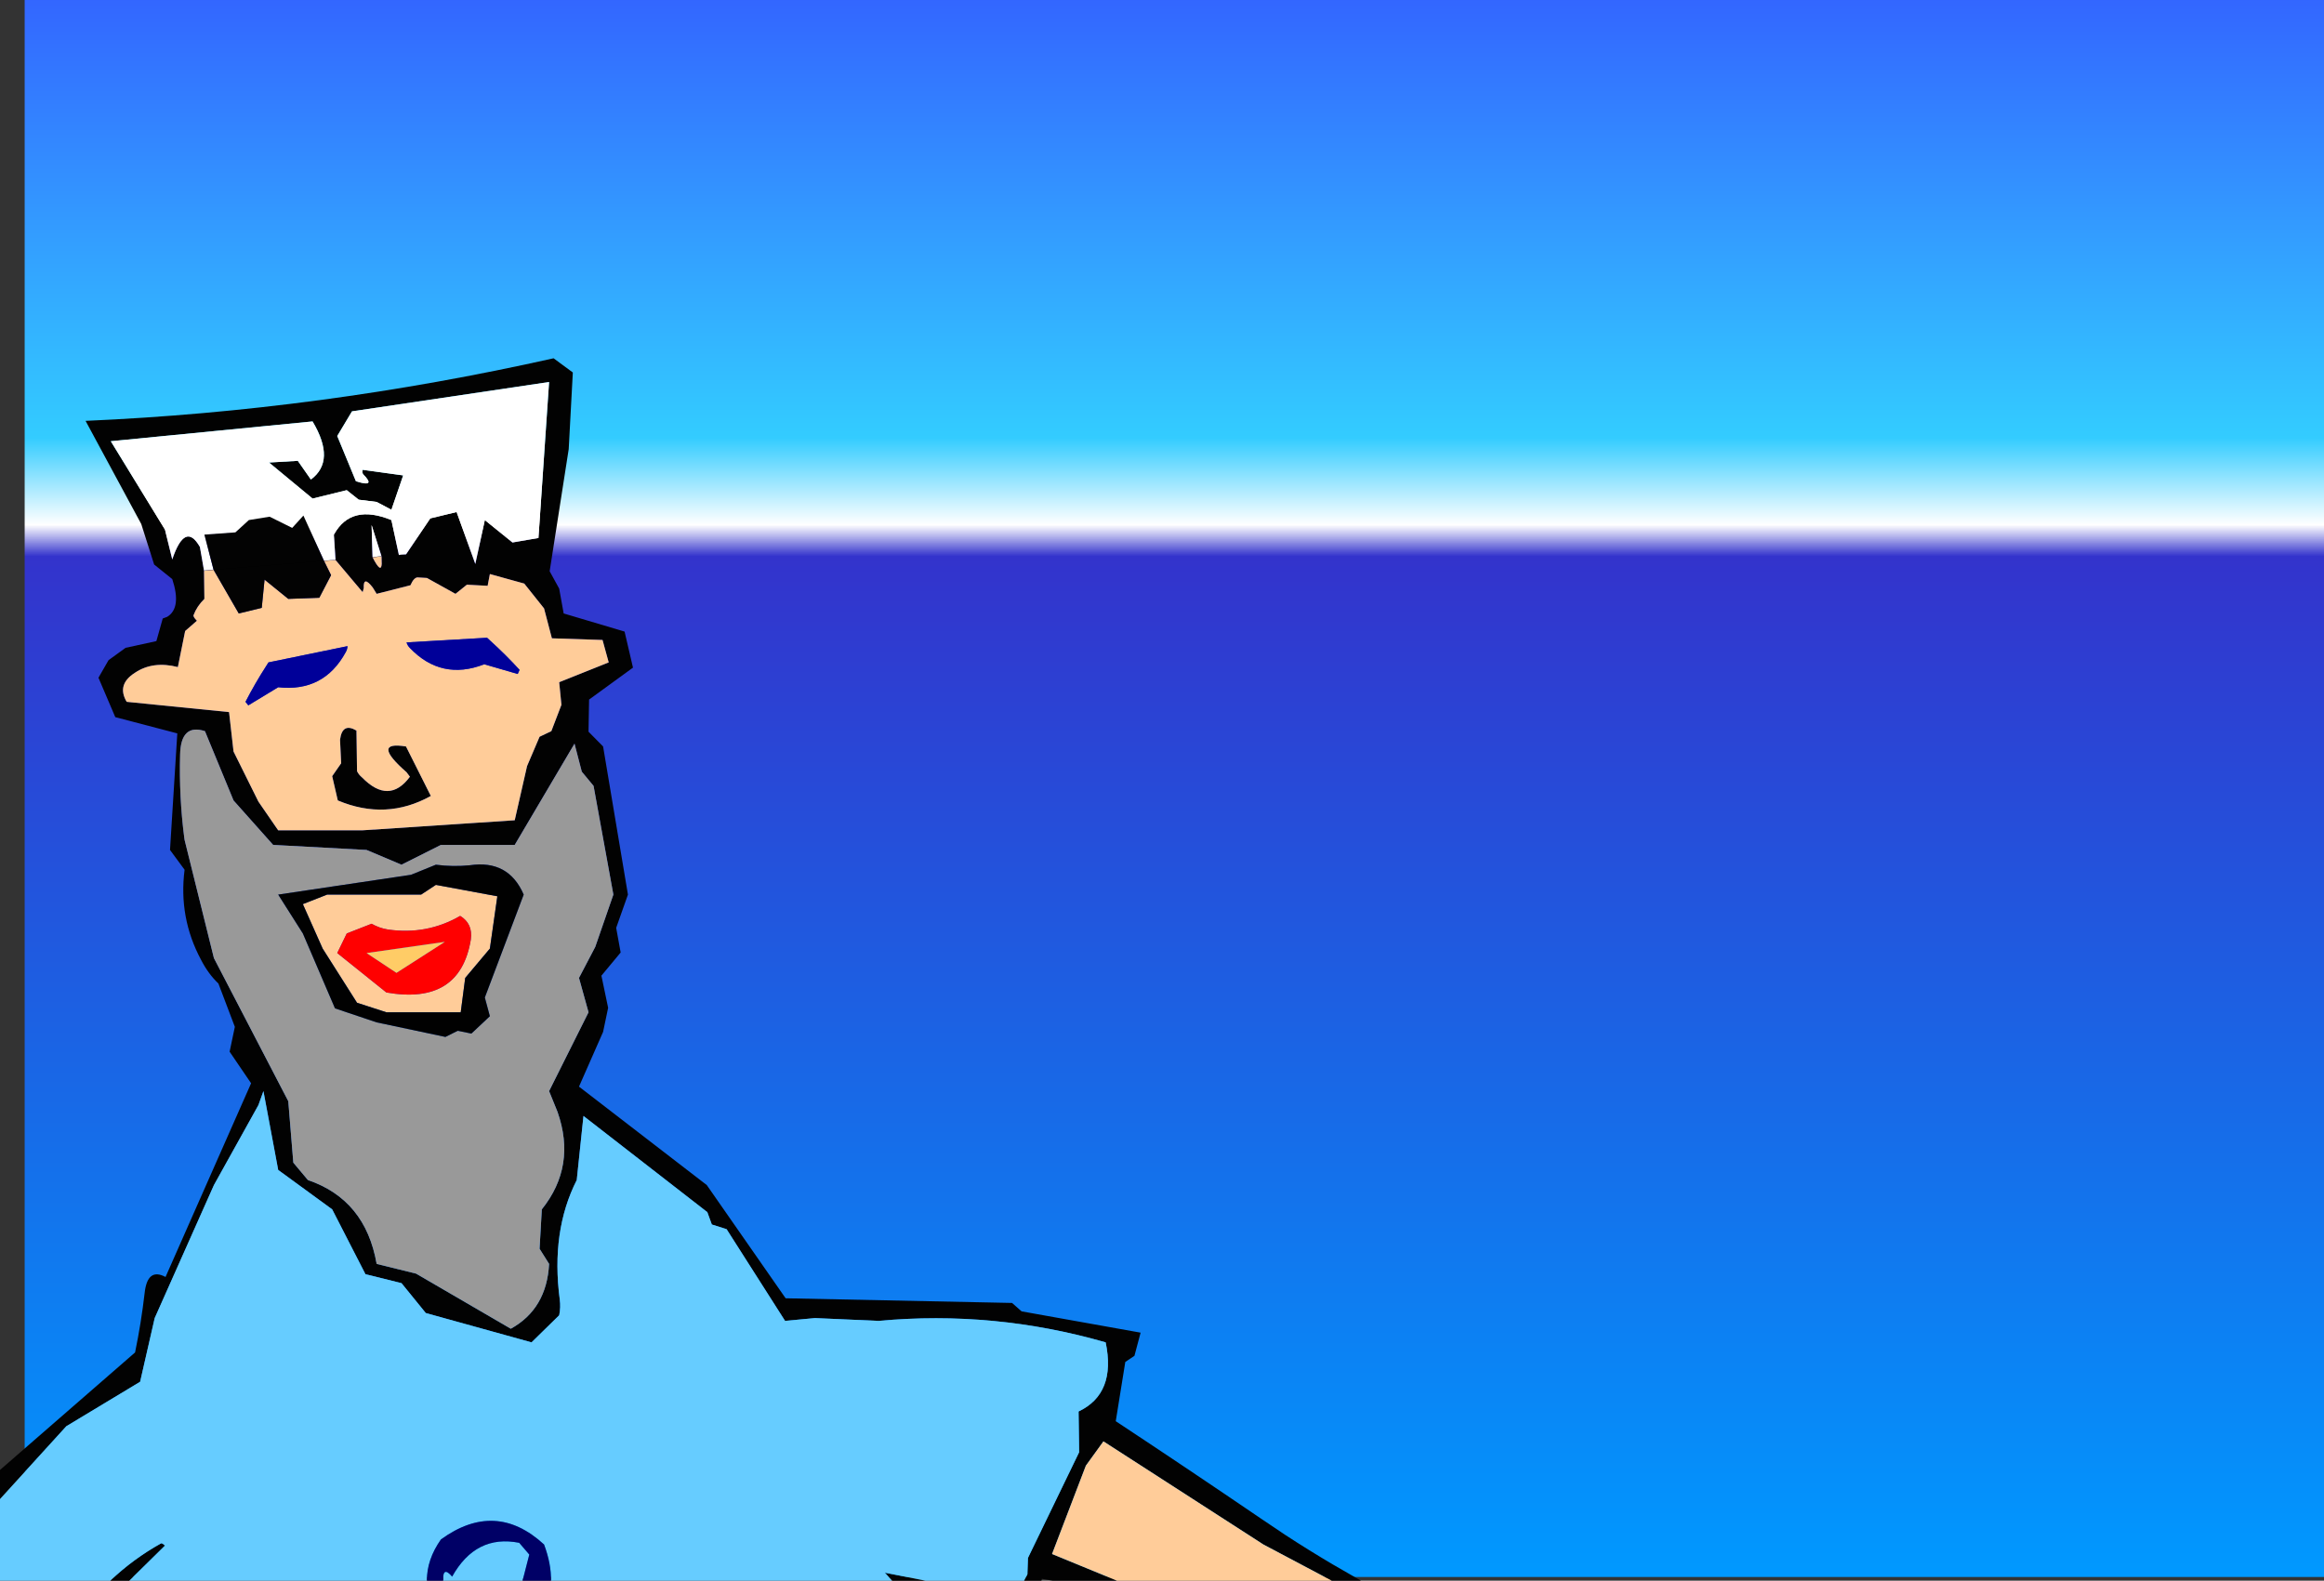 <?xml version="1.0" encoding="UTF-8" standalone="no"?>
<svg xmlns:xlink="http://www.w3.org/1999/xlink" height="423.1px" width="621.95px" xmlns="http://www.w3.org/2000/svg">
  <rect width="100%" height="100%" fill="#333333" stroke="none"/>
  <g transform="matrix(1.0, 0.0, 0.0, 1.0, 46.0, 7.1)">
    <path d="M575.95 -7.1 L575.95 415.0 -39.4 415.0 -39.4 -7.1 575.95 -7.1" fill="url(#gradient0)" fill-rule="evenodd" stroke="none"/>
    <path d="M-46.0 394.15 L-46.0 386.35 -9.85 354.9 Q-8.2 346.9 -7.3 339.05 -6.55 332.1 -1.7 334.7 L21.2 282.85 15.45 274.4 16.85 267.75 12.45 256.15 Q9.75 253.6 7.8 249.8 1.75 238.5 3.4 225.7 L-0.5 220.4 1.45 189.2 -15.15 184.85 -19.65 174.3 -16.95 169.6 -12.4 166.3 -4.15 164.5 -2.45 158.45 -1.25 158.0 Q2.65 155.6 0.1 147.9 L-4.75 144.0 -8.2 133.15 -23.1 105.55 Q39.75 102.8 102.15 88.8 L107.3 92.6 106.2 113.1 101.1 145.8 103.65 150.45 104.85 157.1 121.15 161.95 123.4 171.6 111.65 180.15 111.5 188.75 115.4 192.7 122.05 232.35 118.9 241.25 120.1 247.85 114.95 254.05 116.75 262.65 115.4 269.1 108.95 283.75 143.15 310.1 164.25 340.4 224.85 341.65 227.4 343.9 259.25 349.6 257.6 355.8 255.15 357.45 252.6 373.3 Q272.2 386.25 291.65 399.5 L297.9 403.7 Q304.25 407.85 310.7 411.65 L318.25 416.0 310.4 416.0 292.1 406.3 249.3 378.7 244.6 385.2 235.55 408.85 252.95 416.0 235.75 416.0 232.85 415.5 232.7 416.0 228.05 416.0 228.95 414.3 229.1 409.9 242.8 381.6 242.65 370.7 Q252.75 365.9 249.9 352.2 220.05 343.6 189.15 346.45 L172.1 345.7 164.1 346.45 148.45 321.9 144.5 320.65 143.3 317.35 110.15 291.6 108.35 308.75 Q101.4 322.45 103.8 340.7 104.1 342.8 103.65 344.95 L96.25 352.2 67.95 344.35 61.45 336.35 51.8 333.95 42.9 316.6 28.45 306.05 24.5 284.95 23.15 288.7 11.25 310.1 -4.6 345.7 -8.5 362.75 -28.25 374.65 -46.0 394.15 M62.65 141.3 L69.15 131.65 76.2 129.95 81.2 143.85 83.75 132.1 91.15 138.1 98.1 136.9 100.95 95.15 48.2 103.0 44.25 109.6 49.25 121.7 Q54.8 123.5 51.2 119.85 50.85 119.4 51.05 118.65 L61.9 120.15 58.75 129.35 54.8 127.25 50.0 126.65 46.8 124.1 37.65 126.35 26.0 116.7 33.7 116.25 37.2 121.25 Q43.95 116.25 37.65 105.7 L-16.35 111.0 -1.85 134.65 0.1 142.65 Q3.55 132.35 7.5 139.3 L8.6 145.65 8.7 153.2 Q6.7 155.15 5.8 157.55 5.65 158.0 6.7 159.05 L3.55 161.8 1.6 171.45 Q-5.05 169.75 -9.85 172.95 -14.85 176.1 -12.1 180.75 L15.3 183.5 16.5 194.05 23.15 207.45 28.45 215.15 50.9 215.15 91.75 212.45 95.05 197.95 98.4 190.1 101.55 188.6 104.25 181.55 103.65 175.5 116.9 170.2 115.25 164.2 101.7 163.75 99.6 155.75 94.3 149.1 85.1 146.55 84.5 149.7 78.95 149.4 75.9 151.85 68.25 147.6 65.65 147.45 Q64.9 147.6 64.3 148.65 L63.85 149.55 54.8 151.85 53.75 150.15 Q51.2 146.85 51.35 150.3 L51.05 151.4 43.8 142.8 43.35 136.15 43.45 135.85 Q48.0 127.7 58.75 132.1 L60.75 141.45 62.65 141.3 M53.7 142.05 Q56.0 146.55 56.15 143.85 L56.1 141.8 53.45 133.45 53.7 142.05 43.8 142.8 53.7 142.05 M5.8 139.3 L7.5 139.3 5.8 139.3 M56.1 141.8 L60.75 141.45 56.1 141.8 M5.05 145.95 L8.6 145.65 5.05 145.95 M2.2 194.95 Q1.9 206.15 3.3 217.0 L3.4 217.7 11.25 249.35 31.15 287.65 32.5 304.1 36.4 308.75 Q51.8 314.0 54.8 331.2 L65.35 333.8 90.7 348.55 Q100.3 343.25 100.95 331.2 L98.4 327.15 99.0 316.6 Q108.3 305.0 103.2 290.5 L100.95 284.95 111.5 263.85 108.95 254.65 113.3 246.35 118.15 232.35 112.85 203.25 109.7 199.45 107.75 191.95 91.75 219.05 72.0 219.05 61.45 224.35 52.1 220.4 27.1 219.05 16.5 207.15 8.85 188.6 Q2.35 186.5 2.2 194.95 M45.3 197.2 L45.0 190.9 Q45.6 186.2 49.4 188.45 L49.55 199.3 Q49.95 200.2 50.9 201.0 58.1 208.35 63.7 200.8 L62.8 199.6 Q53.15 191.15 62.65 192.7 L69.3 205.95 Q57.35 212.6 44.4 207.15 L42.9 200.65 45.3 197.2 M192.75 416.0 L190.8 413.85 201.75 416.0 192.75 416.0 M-16.5 416.0 Q-10.35 410.15 -2.9 406.0 -2.65 405.85 -1.85 406.6 L-11.4 416.0 -16.5 416.0" fill="#020202" fill-rule="evenodd" stroke="none"/>
    <path d="M8.6 145.65 L7.5 139.3 Q3.55 132.35 0.1 142.65 L-1.85 134.65 -16.35 111.0 37.65 105.7 Q43.95 116.25 37.2 121.25 L33.7 116.25 26.0 116.7 37.65 126.35 46.8 124.1 50.0 126.65 54.8 127.25 58.75 129.35 61.9 120.15 51.05 118.65 Q50.85 119.4 51.2 119.85 54.8 123.5 49.25 121.7 L44.25 109.6 48.2 103.0 100.95 95.15 98.1 136.9 91.15 138.1 83.75 132.1 81.2 143.85 76.2 129.95 69.15 131.65 62.65 141.3 60.75 141.45 58.75 132.1 Q48.0 127.7 43.45 135.85 L43.35 136.15 43.8 142.8 40.7 143.0 35.2 130.9 32.2 134.2 26.15 131.2 20.6 132.1 17.0 135.4 8.7 136.0 11.15 145.4 8.6 145.65 M56.1 141.8 L53.7 142.05 53.45 133.45 56.1 141.8" fill="#ffffff" fill-rule="evenodd" stroke="none"/>
    <path d="M252.95 416.0 L235.55 408.85 244.6 385.2 249.3 378.7 292.1 406.3 310.4 416.0 252.95 416.0 M8.6 145.65 L11.15 145.4 17.9 157.1 24.05 155.6 24.8 148.05 31.15 153.2 39.45 152.9 42.6 146.85 40.7 143.0 43.8 142.8 51.05 151.4 51.35 150.3 Q51.2 146.85 53.75 150.15 L54.8 151.85 63.85 149.55 64.3 148.65 Q64.9 147.6 65.65 147.45 L68.25 147.6 75.9 151.85 78.95 149.4 84.5 149.7 85.1 146.55 94.3 149.1 99.6 155.75 101.7 163.75 115.25 164.2 116.9 170.2 103.65 175.5 104.25 181.55 101.55 188.6 98.4 190.1 95.05 197.95 91.75 212.45 50.9 215.15 28.45 215.15 23.15 207.45 16.5 194.05 15.3 183.5 -12.1 180.75 Q-14.85 176.1 -9.85 172.95 -5.05 169.75 1.6 171.45 L3.55 161.8 6.7 159.05 Q5.65 158.0 5.8 157.55 6.7 155.15 8.7 153.2 L8.6 145.65 M53.7 142.05 L56.1 141.8 56.15 143.85 Q56.0 146.55 53.7 142.05 M25.25 171.15 Q22.25 175.8 19.7 180.75 L20.45 181.7 28.45 176.85 Q40.65 178.2 46.5 167.5 46.95 166.75 47.0 165.85 L25.85 170.2 25.25 171.15 M62.8 164.85 Q63.05 165.7 63.7 166.35 72.15 175.15 83.6 170.7 L92.55 173.3 93.05 172.2 Q89.25 168.05 85.15 164.35 L84.35 163.6 62.8 164.85 M45.3 197.2 L42.9 200.65 44.4 207.15 Q57.35 212.6 69.3 205.95 L62.65 192.7 Q53.15 191.15 62.8 199.6 L63.7 200.8 Q58.1 208.35 50.9 201.0 49.95 200.2 49.55 199.3 L49.4 188.45 Q45.6 186.2 45.0 190.9 L45.3 197.2 M87.1 232.8 L85.1 246.8 78.5 254.65 77.3 263.85 57.4 263.85 49.55 261.3 40.35 246.8 35.05 234.9 41.55 232.35 66.7 232.35 70.65 229.75 87.1 232.8 M53.45 240.15 L46.8 242.75 44.25 248.0 57.4 258.55 Q77.1 262.0 80.0 244.4 80.6 240.15 77.15 238.05 68.25 243.2 57.85 241.7 55.55 241.35 53.45 240.15" fill="#ffcc99" fill-rule="evenodd" stroke="none"/>
    <path d="M11.15 145.4 L8.7 136.0 17.0 135.4 20.6 132.1 26.15 131.2 32.2 134.2 35.2 130.9 40.7 143.0 42.6 146.85 39.45 152.9 31.15 153.2 24.8 148.05 24.05 155.6 17.9 157.1 11.15 145.4 40.7 143.0 11.15 145.4" fill="#030303" fill-rule="evenodd" stroke="none"/>
    <path d="M25.25 171.15 L25.85 170.2 47.0 165.85 Q46.95 166.75 46.5 167.5 40.65 178.2 28.45 176.85 L20.45 181.7 19.7 180.75 Q22.25 175.8 25.25 171.15 M62.8 164.85 L84.35 163.6 85.15 164.35 Q89.25 168.05 93.05 172.2 L92.55 173.3 83.6 170.7 Q72.15 175.15 63.7 166.35 63.05 165.7 62.8 164.85" fill="#000099" fill-rule="evenodd" stroke="none"/>
    <path d="M2.2 194.95 Q2.35 186.5 8.85 188.6 L16.5 207.15 27.1 219.05 52.1 220.4 61.45 224.35 72.0 219.05 91.75 219.05 107.75 191.95 109.7 199.45 112.85 203.25 118.15 232.35 113.3 246.35 108.95 254.65 111.5 263.85 100.95 284.95 103.2 290.5 Q108.3 305.0 99.0 316.6 L98.4 327.15 100.95 331.2 Q100.3 343.25 90.7 348.55 L65.35 333.8 54.8 331.2 Q51.8 314.0 36.4 308.75 L32.5 304.1 31.15 287.65 11.25 249.35 3.4 217.7 3.3 217.0 Q1.9 206.15 2.2 194.95 M83.75 259.9 L94.15 232.35 Q90.1 222.95 79.7 224.5 75.15 224.95 70.65 224.35 L64.0 227.05 28.45 232.35 35.05 242.75 43.65 262.8 54.8 266.55 73.2 270.45 76.5 268.8 80.15 269.55 85.1 264.9 83.75 259.9" fill="#999999" fill-rule="evenodd" stroke="none"/>
    <path d="M87.1 232.8 L70.65 229.75 66.7 232.35 41.55 232.35 35.05 234.9 40.35 246.8 49.55 261.3 57.4 263.85 77.3 263.85 78.5 254.65 85.1 246.8 87.1 232.8 M83.75 259.9 L85.1 264.9 80.15 269.55 76.5 268.8 73.2 270.45 54.8 266.55 43.65 262.8 35.05 242.75 28.45 232.35 64.0 227.05 70.65 224.35 Q75.15 224.95 79.7 224.5 90.1 222.95 94.15 232.35 L83.75 259.9" fill="#010101" fill-rule="evenodd" stroke="none"/>
    <path d="M53.45 240.15 Q55.55 241.35 57.85 241.7 68.25 243.2 77.15 238.05 80.6 240.15 80.0 244.4 77.1 262.0 57.4 258.55 L44.25 248.0 46.8 242.75 53.45 240.15 M60.1 253.3 L73.05 245.0 52.1 248.0 60.1 253.3" fill="#ff0000" fill-rule="evenodd" stroke="none"/>
    <path d="M-46.0 394.15 L-28.25 374.65 -8.5 362.75 -4.6 345.7 11.25 310.1 23.15 288.7 24.5 284.95 28.45 306.05 42.9 316.6 51.8 333.95 61.45 336.35 67.95 344.35 96.25 352.2 103.65 344.95 Q104.1 342.8 103.8 340.7 101.4 322.45 108.35 308.75 L110.15 291.6 143.3 317.35 144.5 320.65 148.45 321.9 164.1 346.45 172.1 345.7 189.15 346.45 Q220.05 343.6 249.9 352.2 252.75 365.9 242.65 370.7 L242.8 381.6 229.1 409.9 228.95 414.3 228.05 416.0 201.75 416.0 190.8 413.85 192.75 416.0 101.45 416.0 Q101.55 411.5 99.6 406.3 86.6 394.35 72.0 404.95 68.2 410.35 68.25 416.0 L-11.4 416.0 -1.85 406.6 Q-2.65 405.85 -2.9 406.0 -10.35 410.15 -16.5 416.0 L-46.0 416.0 -46.0 394.15 M72.6 416.0 Q72.45 411.9 75.0 414.9 81.35 403.55 92.95 405.85 L95.65 409.0 93.85 416.0 72.6 416.0" fill="#66ccff" fill-rule="evenodd" stroke="none"/>
    <path d="M60.1 253.3 L52.1 248.0 73.05 245.0 60.1 253.3" fill="#ffcc66" fill-rule="evenodd" stroke="none"/>
    <path d="M93.85 416.0 L95.65 409.0 92.95 405.85 Q81.35 403.55 75.0 414.9 72.45 411.9 72.6 416.0 L68.25 416.0 Q68.2 410.35 72.0 404.95 86.6 394.35 99.6 406.3 101.55 411.5 101.45 416.0 L93.85 416.0" fill="#000066" fill-rule="evenodd" stroke="none"/>
    <path d="M8.6 145.65 L11.15 145.4 40.7 143.0 43.8 142.8 53.7 142.05 56.1 141.8 60.75 141.45 62.65 141.3 M43.35 136.15 L43.45 135.85 M8.6 145.65 L5.05 145.95 M7.5 139.3 L5.8 139.3" fill="none" stroke="#000000" stroke-linecap="round" stroke-linejoin="round" stroke-width="0.05"/>
  </g>
  <defs>
    <linearGradient gradientTransform="matrix(0.0, 0.258, -0.376, 0.0, 268.3, 203.95)" gradientUnits="userSpaceOnUse" id="gradient0" spreadMethod="pad" x1="-819.2" x2="819.2">
      <stop offset="0.0" stop-color="#3366ff"/>
      <stop offset="0.278" stop-color="#33ccff"/>
      <stop offset="0.333" stop-color="#ffffff"/>
      <stop offset="0.353" stop-color="#3333cc"/>
      <stop offset="1.0" stop-color="#0099ff"/>
    </linearGradient>
  </defs>
</svg>
